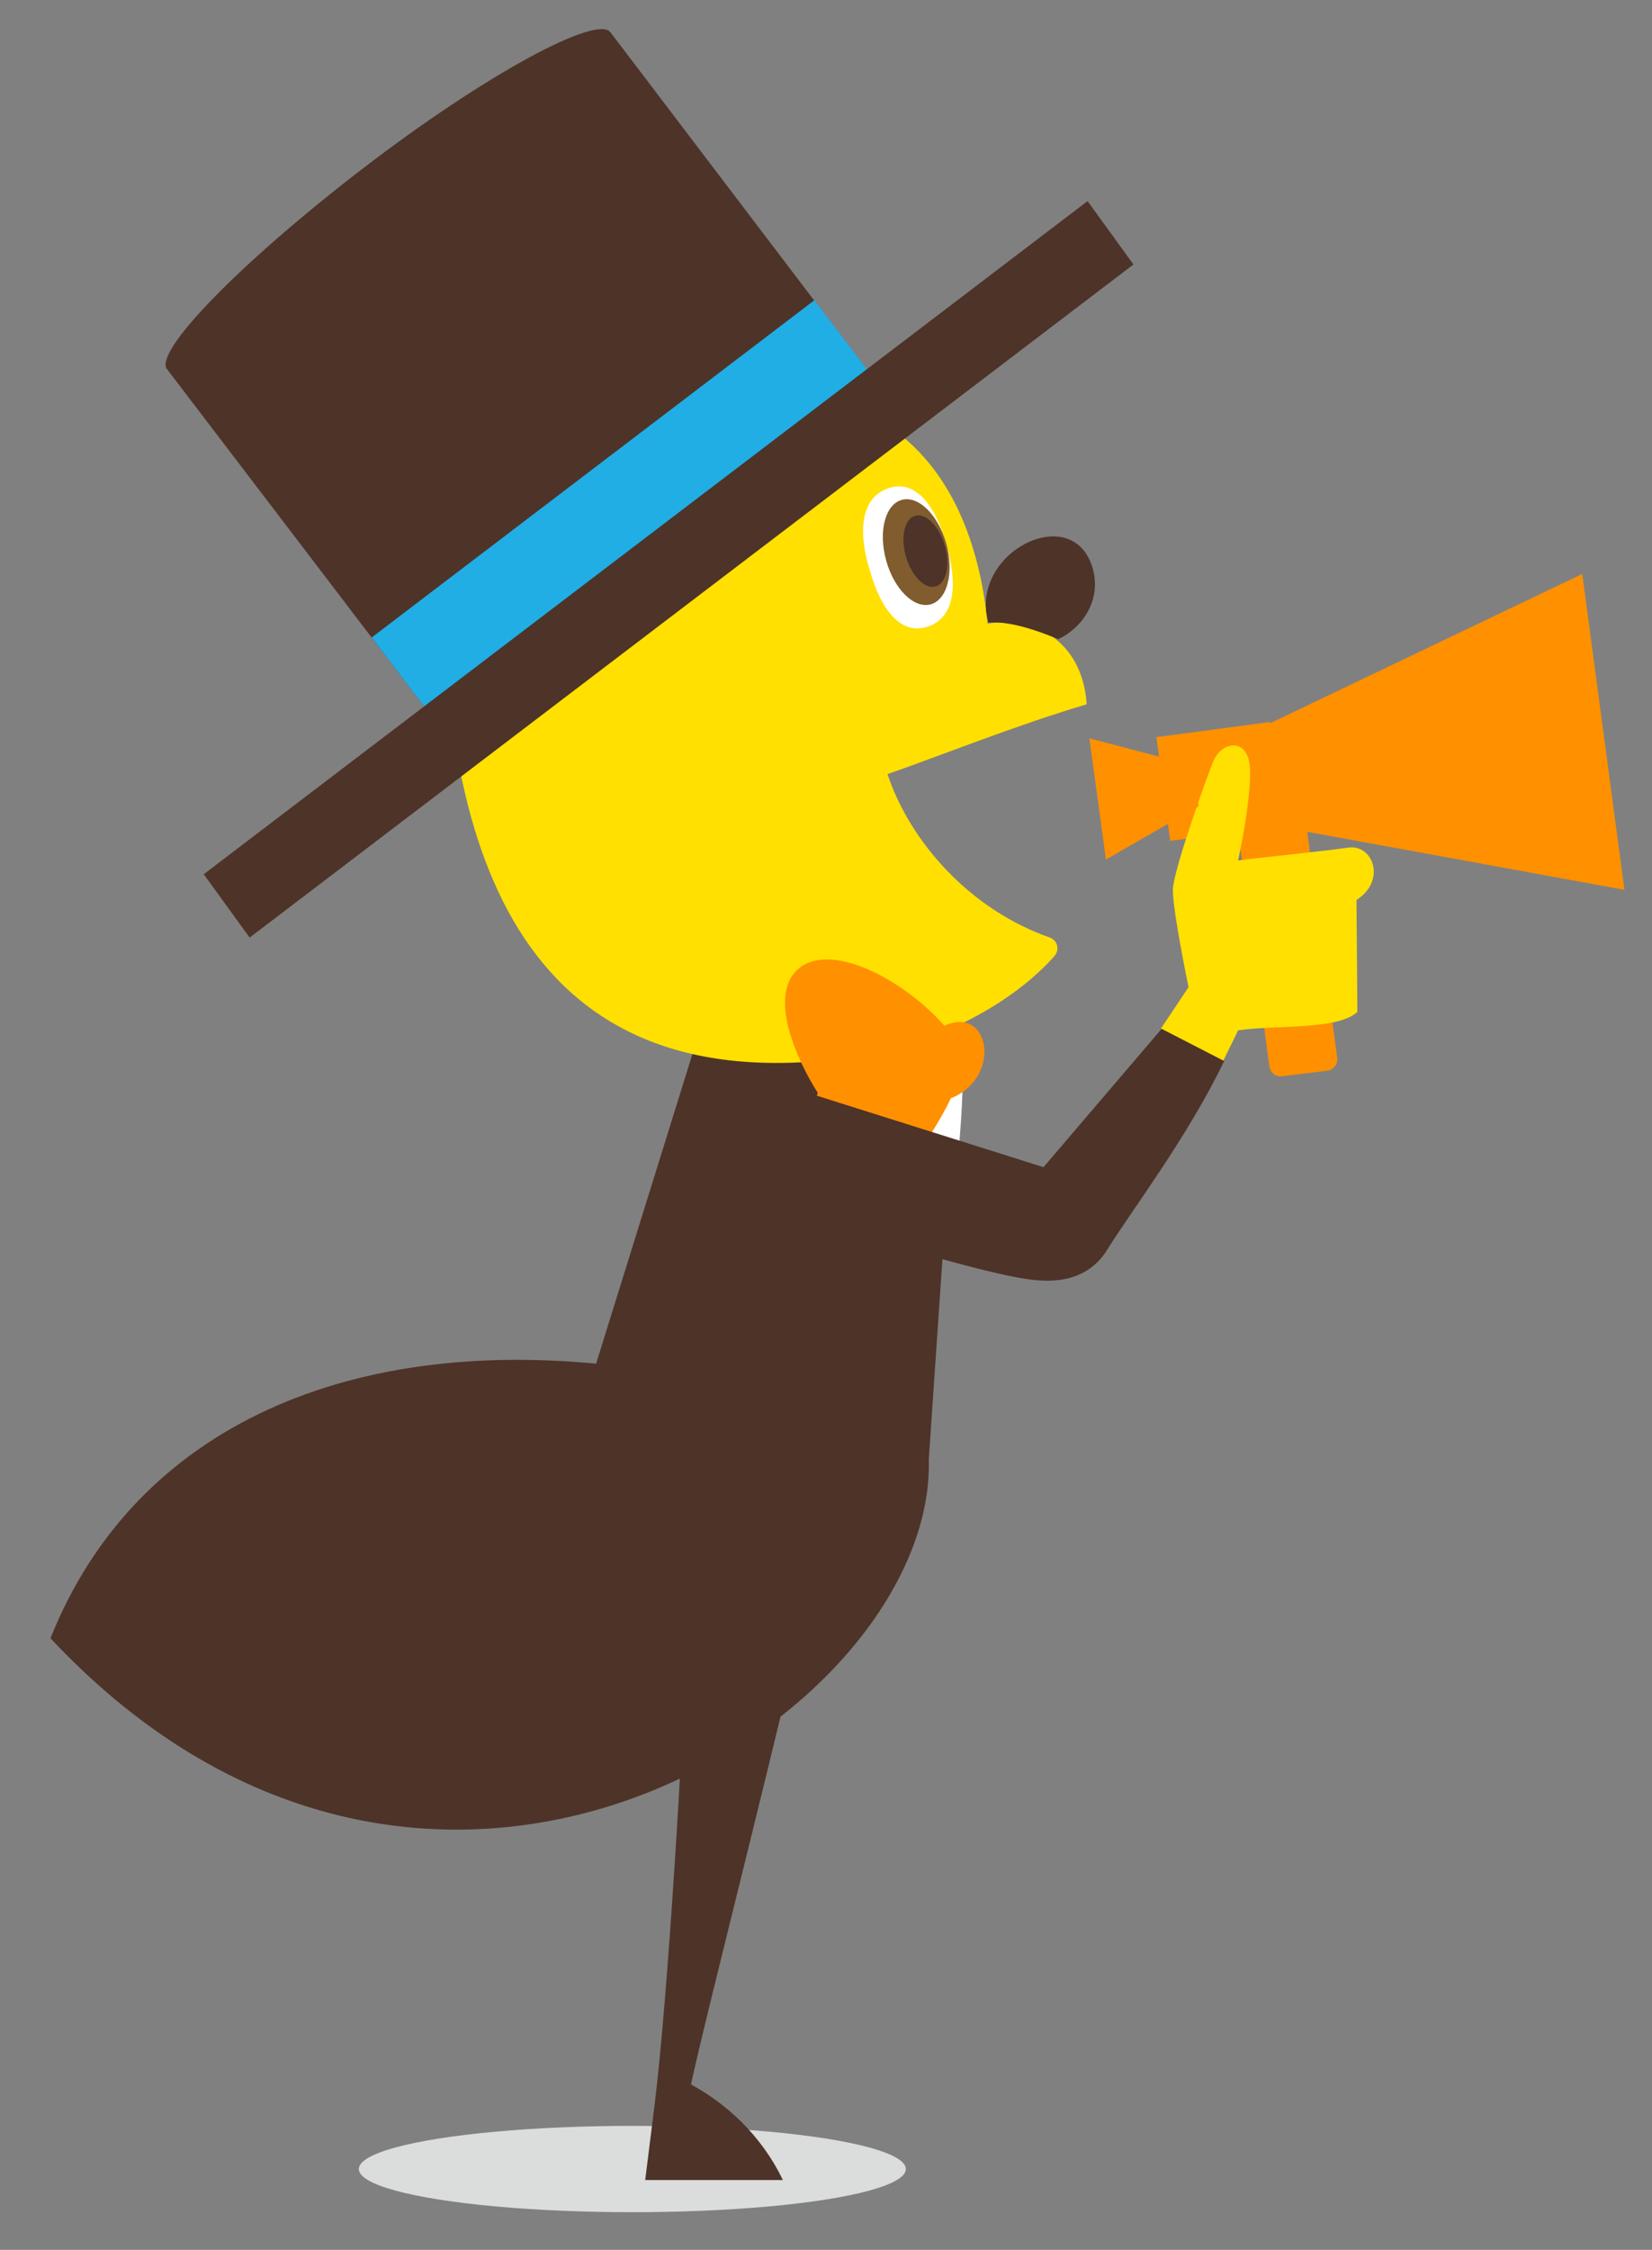 <?xml version="1.0" encoding="utf-8"?>
<!-- Generator: Adobe Illustrator 25.1.0, SVG Export Plug-In . SVG Version: 6.00 Build 0)  -->
<svg version="1.1" id="レイヤー_2" xmlns="http://www.w3.org/2000/svg" xmlns:xlink="http://www.w3.org/1999/xlink" x="0px"
	 y="0px" viewBox="0 0 180 245" style="enable-background:new 0 0 180 245;" xml:space="preserve">
<rect x="0" y="0" width="180" height="245" fill="#808080" stroke="none"/>
<style type="text/css">
	.st0{fill:#DBDCDC;}
	.st1{fill:#FF9000;}
	.st2{fill:#4E3328;}
	.st3{fill:#FFFFFF;}
	.st4{fill:#FFE000;}
	.st5{fill:#805C2F;}
	.st6{fill:#20AEE5;}
</style>
<g>
	<ellipse class="st0" cx="68.9" cy="236.2" rx="29.8" ry="4.7"/>
	
		<rect x="126.7" y="79.5" transform="matrix(0.991 -0.132 0.132 0.991 -10.054 18.211)" class="st1" width="12.5" height="11.4"/>
	<path class="st1" d="M141.7,85l-7.4,1l4,30.1c0.1,0.7,0.7,1.2,1.4,1.1l4.9-0.6c0.7-0.1,1.2-0.7,1.1-1.4L141.7,85z"/>
	<polygon class="st2" points="77.4,108.5 63.3,153.8 76.5,162.7 101.2,158.9 104.3,113.5 	"/>
	<path class="st3" d="M93.3,109.8c2.5,10,8,18.2,10.5,21c1-7,1.7-17,0.5-24.2C102.2,102.9,93.3,109.8,93.3,109.8z"/>
	<path class="st2" d="M101.2,158.9c0.8,27.9-54.2,63.8-95.7,19.5c9.3-23.3,33.1-33.2,62.2-29.6L101.2,158.9z"/>
	<path class="st2" d="M75.3,227c0.7-4,11.9-47.7,12.7-53.2c-2,1.7-11.2,5.7-13.1,3.7c-0.5,12.3-2.1,39.9-3.6,51.9l-1,8h15
		C82.9,232.4,79,229,75.3,227z"/>
	<path class="st4" d="M48.3,59.8c-0.5,31.8,7.8,60.3,44.1,55.4c9.8-1.3,18.2-6.2,22.5-11.1c0.6-0.7,0.3-1.7-0.5-2
		c-8.6-3-15.2-10.3-17.7-17.8c5.2-1.8,14.2-5.4,21.7-7.6c-0.3-5.2-3.8-9.7-10.8-8.8c-0.8-8.3-3.8-17-11.1-21.7L48.3,59.8z"/>
	<path class="st3" d="M94.8,62.2c1.2,4.2,3.4,7.1,6.4,6s3.1-4.9,1.9-9c-1.2-4.2-3.4-7.1-6.4-6C93.7,54.3,93.5,58.1,94.8,62.2z"/>
	<ellipse transform="matrix(0.964 -0.267 0.267 0.964 -12.423 28.833)" class="st5" cx="99.8" cy="60.1" rx="3.4" ry="5.9"/>
	<ellipse transform="matrix(0.96 -0.281 0.281 0.96 -12.797 30.739)" class="st2" cx="100.8" cy="60" rx="2.2" ry="4"/>
	<path class="st2" d="M107.7,67.8c-2.2-7.5,9-13.3,11.3-6.1c1.1,3.4-0.9,6.6-3.7,7.9C112.9,68.6,109.9,67.6,107.7,67.8z"/>
	<path class="st2" d="M94.7,40.6c1.5,1.9-8.1,11.7-21.4,21.9S48,79.2,46.5,77.3L18.2,40.2c-1.5-1.9,8.1-11.7,21.4-21.9
		S65,1.6,66.5,3.5L94.7,40.6z"/>
	<rect x="37.4" y="50" transform="matrix(0.796 -0.606 0.606 0.796 -19.576 52.286)" class="st6" width="60.6" height="10.4"/>
	<polygon class="st2" points="118.5,21.9 123.5,28.8 27.2,102.1 22.2,95.2 	"/>
	<path class="st1" d="M103.6,119.6c-2,4.3-8.7,14.2-12,13.1c-3.3-1.1-4.7-6.7-2.5-13.7c-2-3.1-5.6-10.5-2.1-13.5s11.4,1.1,15.9,6.2
		C107.9,109.4,109.2,117.4,103.6,119.6z"/>
	<path class="st2" d="M113.7,127.1l-29.2-9.2L82.8,132c10.7,2.2,23.4,6.5,29.2,7.3c3.3,0.5,6.7,0,8.7-3.3
		c2.4-3.9,8.8-12.3,12.7-20.5l-6.8-3.5L113.7,127.1z"/>
	<path class="st4" d="M146.9,92.3c-2.7,0.4-8.9,1-12,1.4c0,0,1.4-6.2,1.3-9.9c-0.1-3.6-3.1-3.1-4-0.9c-0.9,2.2-4.3,11.8-4.4,13.9
		c-0.1,2,1.7,10.7,1.7,10.7l-3,4.5l6.8,3.5c0.5-1.1,1.1-2.2,1.6-3.3c4.1-0.6,10.8,0,13-2L147.8,98C151.1,95.9,149.6,91.9,146.9,92.3
		z"/>
	<polygon class="st1" points="139.8,90.1 177,96.9 172.4,62.5 138.3,78.8 	"/>
	<polygon class="st1" points="130.1,83.4 118.7,80.4 120.5,93.6 130.6,87.8 	"/>
</g>
</svg>
